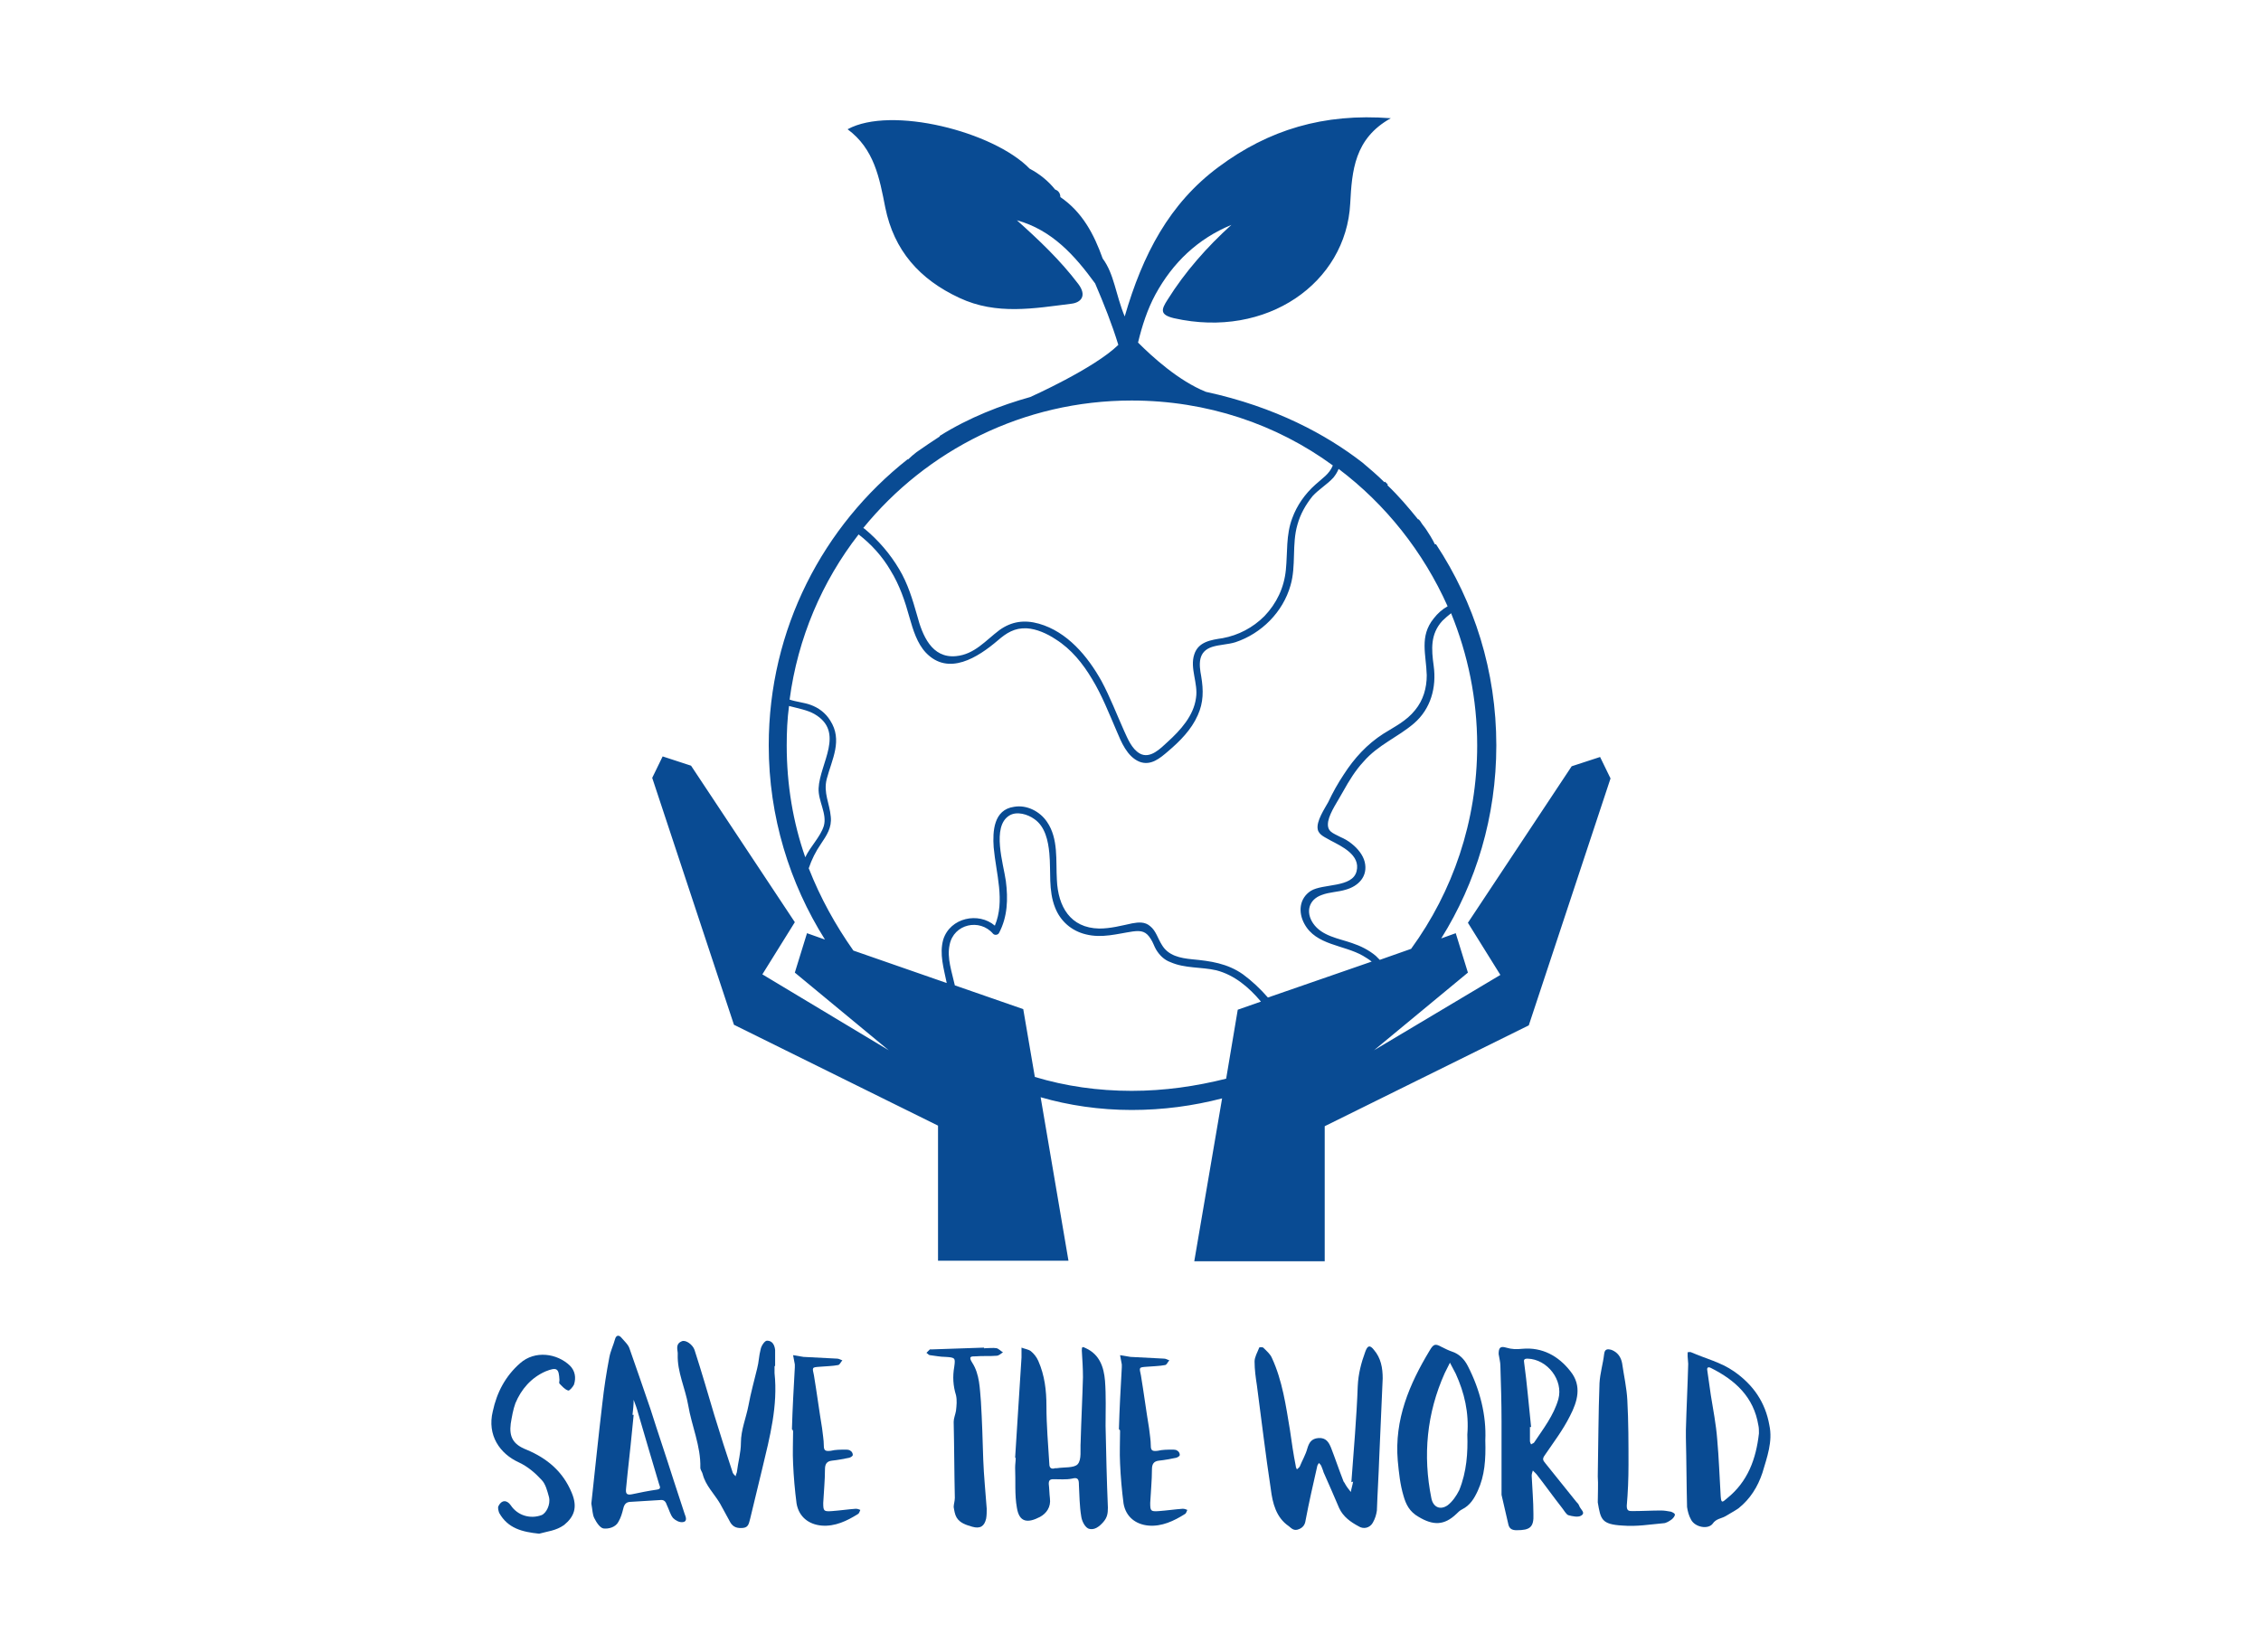 <?xml version="1.0" encoding="utf-8"?>
<!-- Generator: Adobe Illustrator 24.0.2, SVG Export Plug-In . SVG Version: 6.00 Build 0)  -->
<svg version="1.1" id="Livello_1" xmlns="http://www.w3.org/2000/svg" xmlns:xlink="http://www.w3.org/1999/xlink" x="0px" y="0px"
	 viewBox="0 0 390 285" style="enable-background:new 0 0 390 285;" xml:space="preserve">
<style type="text/css">
	.st0{fill:#094B93;}
	.st1{fill:#F8B01A;}
</style>
<g>
	<g>
		<path class="st0" d="M195.2,191.5c5.4,0,10.6-0.7,15.6-2l-4.8,28.1h22.5v-23.3l35.2-17.4l14.1-42.6l-1.8-3.7l-4.9,1.6l-17.9,27
			l5.6,9L237,181.2l16.2-13.4l-2.1-6.8l-2.5,0.9c6-9.6,9.5-21,9.5-33.3c0-12.8-3.8-24.7-10.4-34.7h-0.2c0,0-0.4-0.9-1.4-2.4
			c-0.3-0.5-0.7-0.9-1-1.4l0,0c-0.1-0.2-0.3-0.4-0.4-0.5l-0.1,0c-1.7-2.1-3.4-4.1-5.3-5.9l0.1-0.1c-0.2-0.2-0.3-0.3-0.5-0.5
			l-0.1,0.1c-1.2-1.2-2.5-2.3-3.8-3.4c-6.2-4.8-15-9.6-27-12.2c-4.7-1.9-9.2-6-11.7-8.5c0.7-2.9,1.6-5.7,3-8.3
			c3-5.5,7.3-9.6,13.1-12c-4.2,3.8-8,8.1-11,12.9c-1.1,1.7-1.4,2.6,1.1,3.2c16,3.6,29.7-6.1,30.4-19.8c0.3-5.6,0.7-11.2,7-14.7
			c-11.6-0.9-21.1,2-29.7,8.4c-8.5,6.3-13.1,15.1-16.2,25.8c-1.6-3.9-1.8-7.3-3.8-10l0,0c-1.5-4.2-3.5-8-7.3-10.6
			c0-0.6-0.3-1.1-0.9-1.3l0,0c-1.2-1.5-2.7-2.7-4.4-3.6c-6.2-6.4-23.9-10.9-31.4-6.8c4.6,3.4,5.5,8.4,6.5,13.5
			c1.5,7.4,5.9,12.4,12.8,15.6c6.4,3,12.9,1.8,19.3,1c1.7-0.2,2.7-1.4,1.2-3.4c-3.1-4.1-6.8-7.6-10.6-11c6.1,1.7,10,6.1,13.5,10.9
			c1.5,3.5,2.9,7,4,10.6c-4.2,4.1-15.2,9-15.2,9v0c-5,1.4-10.5,3.5-15.6,6.7c0,0,0,0.1,0,0.1c-1.4,0.9-2.7,1.8-4,2.7
			c-0.5,0.4-1,0.8-1.5,1.3l0-0.1c-14.6,11.5-24,29.3-24,49.4c0,12.3,3.6,23.8,9.7,33.5l-3.1-1.1l-2.1,6.8l16.2,13.4l-21.8-13.1
			l5.6-9l-17.9-27l-4.9-1.6l-1.8,3.7l14.1,42.6l35.2,17.4v23.3h22.5l-4.8-28.2C184.3,190.7,189.7,191.5,195.2,191.5z M195.2,188.2
			c-5.8,0-11.4-0.8-16.7-2.4l-2-11.7l-11.8-4.1c-0.5-2.3-1.4-4.7-0.9-7c0.7-3.6,5.2-4.6,7.5-1.9c0.3,0.3,0.8,0.2,1-0.1
			c1.5-2.8,1.6-5.9,1.2-9c-0.4-2.9-2.5-9.4,0.6-11.3c1.3-0.8,3.2-0.2,4.3,0.6c1.9,1.3,2.4,3.8,2.6,5.9c0.3,3.2-0.2,6.4,1,9.4
			c0.9,2.3,2.8,4,5.3,4.6c2.8,0.7,5.4-0.1,8.1-0.5c1.5-0.2,2.3,0,3.1,1.3c0.4,0.6,0.6,1.3,0.9,1.8c0.6,1,1.4,1.8,2.5,2.2
			c2.5,1.1,5.3,0.8,7.9,1.4c3.1,0.8,5.6,2.9,7.7,5.4l-4,1.4l-2,11.9C206.3,187.4,200.9,188.2,195.2,188.2z M254.8,128.6
			c0,13.1-4.2,25.2-11.4,35.1l-5.4,1.9c-0.2-0.2-0.5-0.5-0.7-0.7c-1.2-1-2.6-1.7-4.1-2.2c-2.3-0.8-5.2-1.2-6.7-3.4
			c-1.3-1.9-0.8-4.1,1.5-4.9c1.3-0.5,2.8-0.5,4.1-0.9c2.2-0.6,3.9-2.3,3.3-4.8c-0.3-1.2-1.2-2.3-2.2-3.1c-0.6-0.5-1.3-0.9-2-1.2
			c-1.3-0.7-2.4-0.9-2.1-2.7c0.3-1.6,1.8-3.7,2.6-5.2c1-1.8,2.1-3.6,3.5-5.1c2.5-2.9,5.9-4.2,8.7-6.6c2.9-2.5,3.9-6.2,3.4-9.9
			c-0.4-2.9-0.6-5.5,1.5-7.8c0.5-0.5,1-0.9,1.5-1.3C253.2,112.9,254.8,120.6,254.8,128.6z M195.2,69.1c13,0,25,4.1,34.7,11.2
			c-0.6,1.5-1.8,2.2-3,3.3c-1.8,1.6-3.2,3.6-4,5.8c-1.1,2.9-0.8,5.9-1.1,8.9c-0.3,3.1-1.6,5.8-3.7,8c-2,2-4.5,3.3-7.2,3.8
			c-2,0.3-4.2,0.6-4.9,2.8c-0.8,2.4,0.7,5,0.3,7.5c-0.4,3.1-2.7,5.6-4.9,7.6c-1.2,1.1-3,3-4.8,2c-1.4-0.8-2.1-2.6-2.7-3.9
			c-1.3-2.9-2.4-5.8-3.9-8.6c-2.4-4.3-5.9-8.5-10.8-9.9c-2.5-0.7-4.7-0.4-6.8,1.1c-2.4,1.8-4.3,4.2-7.5,4.5c-4.2,0.4-5.8-3.6-6.7-7
			c-0.8-2.8-1.6-5.5-3.1-8c-1.6-2.7-3.6-5-6-7c-0.1,0-0.1-0.1-0.2-0.1C159.8,77.7,176.5,69.1,195.2,69.1z M135.7,128.6
			c0-2.3,0.1-4.6,0.4-6.8c1.5,0.4,3.2,0.7,4.4,1.4c5.3,3.1,0.9,8.5,0.7,12.8c-0.1,2.2,1.5,4.4,0.9,6.5c-0.6,1.9-2.3,3.5-3.2,5.4
			C136.8,141.9,135.7,135.4,135.7,128.6z M139.5,149.8c0.5-1.5,1.2-2.9,2.1-4.2c1-1.5,1.9-2.8,1.7-4.7c-0.2-2.3-1.3-4.1-0.7-6.5
			c0.9-3.4,2.8-6.7,0.6-10.1c-0.8-1.3-2-2.2-3.4-2.7c-1.1-0.4-2.4-0.5-3.6-0.9c1.4-10.6,5.6-20.4,11.9-28.5c2.2,1.7,4.1,3.8,5.5,6.2
			c1.6,2.6,2.5,5.3,3.3,8.2c0.6,2.1,1.3,4.4,2.8,6c3.9,4.1,9,0.8,12.4-2.1c1.5-1.3,2.9-2.2,5-2.1c1.7,0.1,3.5,0.9,5,1.9
			c2.7,1.7,4.7,4.2,6.3,6.9c1.7,2.8,2.9,5.9,4.2,8.9c0.8,1.9,1.8,4.4,3.9,5.3c2,0.8,3.6-0.6,5-1.8c2-1.7,4-3.7,5.1-6.2
			c1-2.2,1-4.3,0.6-6.7c-0.4-2.1-0.6-4.3,1.9-5.1c1.3-0.4,2.7-0.4,4-0.8c4.5-1.5,8.2-5.2,9.5-9.8c1-3.4,0.2-7.1,1.2-10.5
			c0.5-1.8,1.4-3.4,2.6-4.9c1.1-1.2,2.5-2,3.6-3.2c0.4-0.5,0.7-1,0.9-1.5c8.1,6.1,14.6,14.3,18.8,23.7c-0.9,0.5-1.7,1.2-2.4,2.1
			c-2.5,3.1-1.3,6.2-1.2,9.8c0,2.2-0.6,4.3-2,6c-1.5,1.9-3.6,2.9-5.5,4.1c-2.8,1.8-5,4.2-6.8,7c-1,1.5-1.9,3.1-2.7,4.8
			c-0.6,1.1-2.1,3.3-1.8,4.7c0.2,1,1.4,1.4,2.2,1.9c1.9,1,5.2,2.5,4.5,5.3c-0.7,2.9-5.8,2.1-7.9,3.4c-2,1.3-2.2,3.7-1.1,5.7
			c2,3.7,6.8,3.6,10.1,5.5c0.5,0.3,1,0.6,1.5,1l-17.9,6.2c-1.3-1.5-2.8-2.9-4.3-4c-2.7-1.9-5.6-2.3-8.8-2.6c-2-0.2-4.1-0.6-5.2-2.5
			c-0.7-1.1-1-2.4-2-3.2c-0.9-0.8-2-0.7-3.1-0.5c-1.9,0.4-3.7,0.9-5.7,0.9c-5-0.1-7.1-3.8-7.3-8.4c-0.2-3.3,0.3-7.1-1.7-10
			c-1.2-1.8-3.5-3-5.7-2.6c-3.5,0.5-3.7,4.2-3.5,7c0.4,4.5,2,9.2,0.2,13.5c-2.8-2.4-7.7-1.4-8.9,2.4c-0.7,2.5,0.1,5,0.6,7.5
			l-16.1-5.6C144.1,159.6,141.5,154.9,139.5,149.8z"/>
	</g>
	<g>
		<path class="st0" d="M93,264.6c-2.9-0.3-5.4-0.9-6.9-3.6c-0.1-0.3-0.3-0.9-0.1-1.2c0.5-1,1.4-1.1,2.1-0.1c1.2,1.8,3.4,2.4,5.3,1.7
			c0.8-0.3,1.6-1.8,1.3-3.1c-0.3-1.1-0.6-2.3-1.3-3c-1.1-1.2-2.4-2.3-3.9-3c-3.3-1.5-5.5-4.7-4.5-8.8c0.7-3.3,2.2-6.1,4.7-8.3
			c2.6-2.3,6.4-1.7,8.6,0.4c0.9,0.9,1.1,2.1,0.7,3.3c-0.2,0.4-0.8,1.1-1,1c-0.6-0.2-1-0.7-1.5-1.2c-0.1-0.1,0-0.4,0-0.6
			c-0.1-2-0.4-2.3-2.4-1.5c-2.5,1.1-4.2,3.1-5.2,5.5c-0.4,1.1-0.6,2.3-0.8,3.5c-0.3,2.3,0.4,3.6,2.7,4.5c3.6,1.5,6.3,3.8,7.8,7.4
			c1.1,2.6,0.4,4.2-1.3,5.6C95.9,264.1,94.4,264.2,93,264.6z"/>
		<path class="st0" d="M102,259.4c0.6-5.5,1.2-11.4,1.9-17.3c0.3-2.7,0.7-5.3,1.2-7.9c0.2-1.1,0.7-2.1,1-3.2
			c0.2-0.7,0.7-0.7,1.1-0.2c0.5,0.6,1.2,1.2,1.4,1.9c1.2,3.4,2.4,6.9,3.6,10.4c1.3,4.1,2.7,8.2,4,12.3c0.6,1.9,1.3,3.9,1.9,5.8
			c0.2,0.5,0.5,1.3-0.3,1.4c-0.6,0.1-1.3-0.3-1.7-0.7c-0.5-0.6-0.7-1.5-1.1-2.3c-0.2-0.6-0.5-0.9-1.2-0.8c-1.6,0.1-3.3,0.2-4.9,0.3
			c-0.8,0-1.2,0.3-1.4,1.2c-0.2,0.8-0.4,1.5-0.8,2.2c-0.5,1-1.7,1.3-2.6,1.2c-0.6-0.1-1.2-1-1.6-1.8
			C102.2,261.3,102.2,260.5,102,259.4z M109.1,244.1c0.1,0,0.1,0,0.2,0c-0.1,1-0.2,2-0.3,3c-0.3,3.2-0.7,6.4-1,9.6
			c-0.1,0.9,0,1.3,1,1.1c1.4-0.3,2.9-0.6,4.3-0.8c0.7-0.1,0.6-0.4,0.4-0.9c-1.2-4-2.4-8.1-3.6-12.2c-0.2-0.8-0.5-1.6-0.8-2.4
			C109.3,242.4,109.2,243.2,109.1,244.1z"/>
		<path class="st0" d="M133.6,235.7c0,0.4,0,0.8,0,1.2c0.6,5.6-0.8,11-2.1,16.4c-0.7,2.9-1.4,5.8-2.1,8.7c-0.2,0.6-0.2,1.5-1.2,1.6
			c-1,0.1-1.7-0.1-2.2-0.9c-0.6-1.1-1.2-2.2-1.8-3.3c-1-1.7-2.5-3.1-3-5.1c-0.1-0.4-0.4-0.7-0.4-1.1c0.1-3.7-1.5-7.2-2.1-10.8
			c-0.5-2.9-1.9-5.7-1.8-8.7c0-0.1,0-0.2,0-0.3c-0.1-0.8-0.3-1.6,0.7-2c0.7-0.3,1.9,0.6,2.2,1.5c1.2,3.7,2.3,7.5,3.4,11.2
			c1,3.3,2.1,6.7,3.2,10c0.1,0.2,0.3,0.4,0.5,0.6c0-0.2,0.1-0.4,0.2-0.7c0.2-1.7,0.7-3.4,0.7-5.1c0-2.2,0.9-4.3,1.3-6.4
			c0.4-2.2,1-4.3,1.5-6.4c0.3-1.1,0.3-2.2,0.6-3.3c0.1-0.6,0.7-1.5,1.1-1.5c0.9,0,1.3,0.7,1.4,1.6c0,0.9,0,1.8,0,2.7
			C133.7,235.7,133.6,235.7,133.6,235.7z"/>
		<path class="st0" d="M136.6,246.6c0.1-3.6,0.3-7.1,0.5-10.7c0-0.1,0-0.3,0-0.5c-0.1-0.5-0.2-1.1-0.3-1.6c0.6,0.1,1.2,0.2,1.8,0.3
			c1.9,0.1,3.9,0.2,5.8,0.3c0.3,0,0.6,0.2,0.9,0.3c-0.3,0.3-0.4,0.7-0.7,0.8c-1,0.2-2.1,0.2-3.2,0.3c-1.4,0.1-1.3,0.1-1,1.5
			c0.5,3,0.9,6.1,1.4,9.1c0.1,1,0.3,2,0.3,3c0,0.9,0.3,1,1.2,0.9c0.8-0.2,1.7-0.2,2.5-0.2c0.3,0,0.7,0,0.9,0.2
			c0.2,0.1,0.4,0.4,0.4,0.7c0,0.2-0.3,0.4-0.6,0.5c-1,0.2-2,0.4-3,0.5c-0.9,0.1-1.2,0.6-1.2,1.5c0,1.9-0.2,3.8-0.3,5.8
			c0,1.4,0.1,1.5,1.5,1.4c1.4-0.1,2.7-0.3,4.1-0.4c0.3,0,0.6,0.1,0.8,0.2c-0.1,0.2-0.2,0.6-0.4,0.7c-1.9,1.2-4,2.2-6.3,2
			c-2.2-0.2-3.9-1.5-4.3-3.8c-0.3-2.3-0.5-4.6-0.6-6.9c-0.1-1.9,0-3.7,0-5.6C136.7,246.7,136.7,246.6,136.6,246.6z"/>
		<path class="st0" d="M169.9,232.6c0.7,0,1.4-0.1,2,0c0.4,0.1,0.7,0.5,1.1,0.7c-0.3,0.2-0.7,0.6-1.1,0.6c-1.2,0.1-2.4,0-3.6,0.1
			c-0.8,0-1.3,0-0.6,1.1c1.3,2,1.3,4.5,1.5,6.7c0.2,3.3,0.3,6.7,0.4,10c0.1,2.8,0.4,5.7,0.6,8.5c0,0.6,0,1.1-0.1,1.7
			c-0.3,1.3-1,1.8-2.4,1.4c-1-0.3-2.1-0.6-2.7-1.6c-0.3-0.5-0.4-1.2-0.5-1.8c0-0.5,0.2-1,0.2-1.6c-0.1-4.4-0.1-8.8-0.2-13.1
			c0-0.6,0.3-1.3,0.4-1.9c0.1-0.9,0.2-1.8,0-2.7c-0.5-1.6-0.6-3.2-0.3-4.9c0.2-1.5,0.2-1.6-1.5-1.7c-0.9,0-1.8-0.2-2.7-0.3
			c-0.2,0-0.4-0.3-0.6-0.4c0.2-0.2,0.4-0.4,0.6-0.6c0.1,0,0.3,0,0.5,0c3-0.1,5.9-0.2,8.8-0.3C169.9,232.7,169.9,232.7,169.9,232.6z"
			/>
		<path class="st0" d="M175.1,251.5c0.4-5.8,0.7-11.5,1.1-17.3c0-0.1,0-0.2,0-0.3c0-0.5,0-1,0-1.4c0.5,0.2,1.2,0.3,1.6,0.6
			c0.5,0.4,1,1,1.3,1.7c1.1,2.5,1.4,5.1,1.4,7.8c0,3.3,0.3,6.7,0.5,10c0,0.7,0.4,0.9,1,0.7c0.1,0,0.2,0,0.3,0c1.2-0.2,3,0,3.6-0.7
			c0.7-0.8,0.4-2.5,0.5-3.8c0.1-3.7,0.3-7.5,0.4-11.2c0-1.5-0.1-3-0.2-4.6c0-0.7,0.1-0.7,0.7-0.4c2.4,1.1,3.1,3.3,3.3,5.6
			c0.2,2.6,0.1,5.2,0.1,7.8c0.1,4.7,0.2,9.4,0.4,14.1c0,1-0.1,1.7-0.8,2.5c-0.7,0.8-1.6,1.5-2.6,1.1c-0.6-0.3-1.1-1.3-1.2-2.1
			c-0.3-1.8-0.3-3.6-0.4-5.4c0-0.9-0.1-1.4-1.2-1.1c-1,0.2-2.1,0.1-3.2,0.1c-0.6,0-0.8,0.2-0.8,0.8c0.1,0.8,0.1,1.7,0.2,2.5
			c0.2,1.5-0.6,2.6-1.7,3.2c-2.1,1.1-3.6,1-4-1.6c-0.4-2.2-0.2-4.6-0.3-6.9c0-0.6,0.1-1.1,0.1-1.7
			C175.1,251.5,175.1,251.5,175.1,251.5z"/>
		<path class="st0" d="M193,246.6c0.1-3.6,0.3-7.1,0.5-10.7c0-0.1,0-0.3,0-0.5c-0.1-0.5-0.2-1.1-0.3-1.6c0.6,0.1,1.2,0.2,1.8,0.3
			c1.9,0.1,3.9,0.2,5.8,0.3c0.3,0,0.6,0.2,0.9,0.3c-0.3,0.3-0.4,0.7-0.7,0.8c-1,0.2-2.1,0.2-3.2,0.3c-1.4,0.1-1.3,0.1-1,1.5
			c0.5,3,0.9,6.1,1.4,9.1c0.1,1,0.3,2,0.3,3c0,0.9,0.3,1,1.2,0.9c0.8-0.2,1.7-0.2,2.5-0.2c0.3,0,0.7,0,0.9,0.2
			c0.2,0.1,0.4,0.4,0.4,0.7c0,0.2-0.3,0.4-0.6,0.5c-1,0.2-2,0.4-3,0.5c-0.9,0.1-1.2,0.6-1.2,1.5c0,1.9-0.2,3.8-0.3,5.8
			c0,1.4,0.1,1.5,1.5,1.4c1.4-0.1,2.7-0.3,4.1-0.4c0.3,0,0.6,0.1,0.8,0.2c-0.1,0.2-0.2,0.6-0.4,0.7c-1.9,1.2-4,2.2-6.3,2
			c-2.2-0.2-3.9-1.5-4.3-3.8c-0.3-2.3-0.5-4.6-0.6-6.9c-0.1-1.9,0-3.7,0-5.6C193.2,246.7,193.1,246.6,193,246.6z"/>
		<path class="st0" d="M233.1,255.7c0.4-5.5,0.9-11.1,1.1-16.6c0.1-2.1,0.6-4,1.3-5.9c0.4-1.1,0.8-1.2,1.5-0.3
			c1.2,1.4,1.5,3.1,1.5,4.9c-0.2,4.6-0.4,9.2-0.6,13.8c-0.1,3-0.3,6-0.4,9c-0.1,0.7-0.3,1.4-0.7,2.1c-0.5,0.9-1.6,1.2-2.5,0.6
			c-1.3-0.7-2.6-1.6-3.3-3.1c-0.9-2.1-1.8-4.2-2.7-6.2c-0.1-0.4-0.3-0.8-0.4-1.1c-0.1-0.2-0.3-0.4-0.4-0.5c-0.1,0.2-0.3,0.4-0.3,0.6
			c-0.7,3.1-1.4,6.1-2,9.3c-0.1,0.7-0.4,1.2-1.1,1.5c-0.9,0.4-1.3-0.1-1.8-0.5c-2.2-1.5-2.8-4-3.1-6.4c-0.9-5.9-1.6-11.9-2.4-17.9
			c-0.2-1.3-0.4-2.7-0.4-4.1c0-0.8,0.5-1.6,0.8-2.4c0-0.1,0.6-0.1,0.7,0c0.6,0.6,1.2,1.1,1.5,1.8c1.8,3.9,2.4,8.2,3.1,12.4
			c0.3,2.1,0.6,4.2,1,6.2c0,0.2,0.1,0.4,0.2,0.6c0.1-0.1,0.4-0.3,0.5-0.5c0.4-1,1-2,1.3-3.1c0.3-1,0.7-1.7,1.9-1.8
			c1.3-0.1,1.8,0.7,2.2,1.7c0.7,1.8,1.3,3.6,2,5.4c0.1,0.2,0.1,0.4,0.3,0.6c0.3,0.6,0.7,1.1,1.1,1.6c0.1-0.6,0.3-1.2,0.4-1.8
			C233.2,255.7,233.2,255.7,233.1,255.7z"/>
		<path class="st0" d="M256.2,248.5c0.1,3.3-0.1,6.1-1.3,8.7c-0.6,1.3-1.3,2.5-2.7,3.2c-0.4,0.2-0.7,0.5-1,0.8c-2.1,2-4,2-6.5,0.5
			c-1.6-0.9-2.2-2.2-2.6-3.6c-0.6-2-0.8-4-1-6.1c-0.6-7.1,2-13.2,5.5-19c0.7-1.2,1-1.2,2.1-0.6c0.6,0.3,1.2,0.6,1.8,0.8
			c1.2,0.4,2.1,1.3,2.7,2.5C255.3,239.8,256.4,244.2,256.2,248.5z M253.1,247.5c0.3-3.8-0.5-7.2-2-10.5c-0.3-0.6-0.7-1.3-1-1.9
			c-0.3,0.6-0.6,1.2-0.9,1.8c-3.1,6.9-3.8,14.2-2.3,21.6c0.3,1.5,1.5,2.1,2.8,1.2c0.8-0.6,1.5-1.6,2-2.6
			C253,253.9,253.2,250.6,253.1,247.5z"/>
		<path class="st0" d="M259,256c0-3.6,0-7.2,0-10.8c0-3.2-0.1-6.4-0.2-9.6c0-0.6-0.2-1.3-0.3-2c0-1.1,0.3-1.4,1.3-1.1
			c1,0.3,1.8,0.3,2.8,0.2c3.4-0.3,6.2,1.2,8.3,3.9c2,2.5,1.2,5.2-0.1,7.7c-1.2,2.4-2.8,4.5-4.3,6.7c-0.5,0.7-0.4,0.9,0.1,1.5
			c1.8,2.2,3.5,4.4,5.3,6.6c0.2,0.2,0.4,0.4,0.5,0.7c0.2,0.6,1.2,1.2,0.3,1.7c-0.5,0.3-1.5,0.1-2.2-0.1c-0.4-0.2-0.7-0.8-1.1-1.3
			c-1.5-1.9-2.9-3.9-4.4-5.8c-0.2-0.2-0.4-0.4-0.6-0.6c-0.1,0.3-0.2,0.6-0.2,0.9c0.1,2.2,0.3,4.4,0.3,6.6c0.1,2.3-0.6,2.8-2.9,2.8
			c-0.7,0-1.2-0.2-1.4-0.9c-0.4-1.7-0.8-3.5-1.2-5.2C259,257.3,259,256.6,259,256C259,256,259,256,259,256z M264.1,246.2
			c-0.1,0-0.1,0-0.2,0c0,0.8,0,1.6,0,2.4c0,0.2,0.1,0.4,0.2,0.6c0.1-0.1,0.4-0.2,0.5-0.3c1.6-2.4,3.4-4.7,4.2-7.5
			c0.9-3.3-1.9-6.9-5.3-7c-0.6,0-0.7,0.2-0.6,0.7C263.4,238.7,263.7,242.5,264.1,246.2z"/>
		<path class="st0" d="M275.6,254.7c0.1-5.4,0.1-10.8,0.3-16.1c0.1-1.7,0.6-3.3,0.8-5c0.1-0.9,0.6-0.9,1.3-0.7
			c1,0.4,1.6,1.2,1.8,2.3c0.3,2.1,0.8,4.3,0.9,6.4c0.2,3.7,0.2,7.4,0.2,11.1c0,2.4-0.1,4.8-0.3,7.1c0,0.9,0.4,0.9,1,0.9
			c1.6,0,3.3-0.1,4.9-0.1c0.6,0,1.1,0.1,1.7,0.2c0.3,0.1,0.7,0.3,0.7,0.5c0,0.3-0.3,0.6-0.5,0.8c-0.4,0.3-1,0.7-1.5,0.7
			c-2.3,0.2-4.6,0.6-7,0.4c-3.7-0.2-3.8-1.1-4.3-4C275.6,257.7,275.7,256.1,275.6,254.7z"/>
		<path class="st0" d="M290.8,246.7c0.1-3.8,0.3-7.6,0.4-11.4c0-0.4-0.1-0.9-0.1-1.3c0-0.3,0-0.5,0-0.7c0.2,0,0.4-0.1,0.6,0
			c2.5,1.1,5.1,1.7,7.4,3.3c3.3,2.3,5.4,5.3,6.1,9.3c0.6,2.8-0.4,5.5-1.2,8.2c-0.8,2.4-2.1,4.5-4.1,6.1c-0.7,0.5-1.5,0.9-2.3,1.4
			c-0.7,0.4-1.6,0.4-2.2,1.3c-0.8,1-3,0.6-3.7-0.7c-0.4-0.7-0.6-1.5-0.7-2.2c-0.1-4-0.1-7.9-0.2-11.9
			C290.8,247.5,290.8,247.1,290.8,246.7z M303.4,247.3c0-0.5,0-1-0.1-1.4c-0.8-4.9-4-7.8-8.2-9.9c-0.6-0.3-0.7,0.1-0.6,0.5
			c0.2,1.4,0.4,2.8,0.6,4.2c0.4,2.5,0.9,5,1.1,7.6c0.3,3.3,0.4,6.6,0.6,9.8c0.1,1.2,0.2,1.2,1.1,0.4
			C301.5,255.6,302.9,251.7,303.4,247.3z"/>
	</g>
</g>
</svg>
